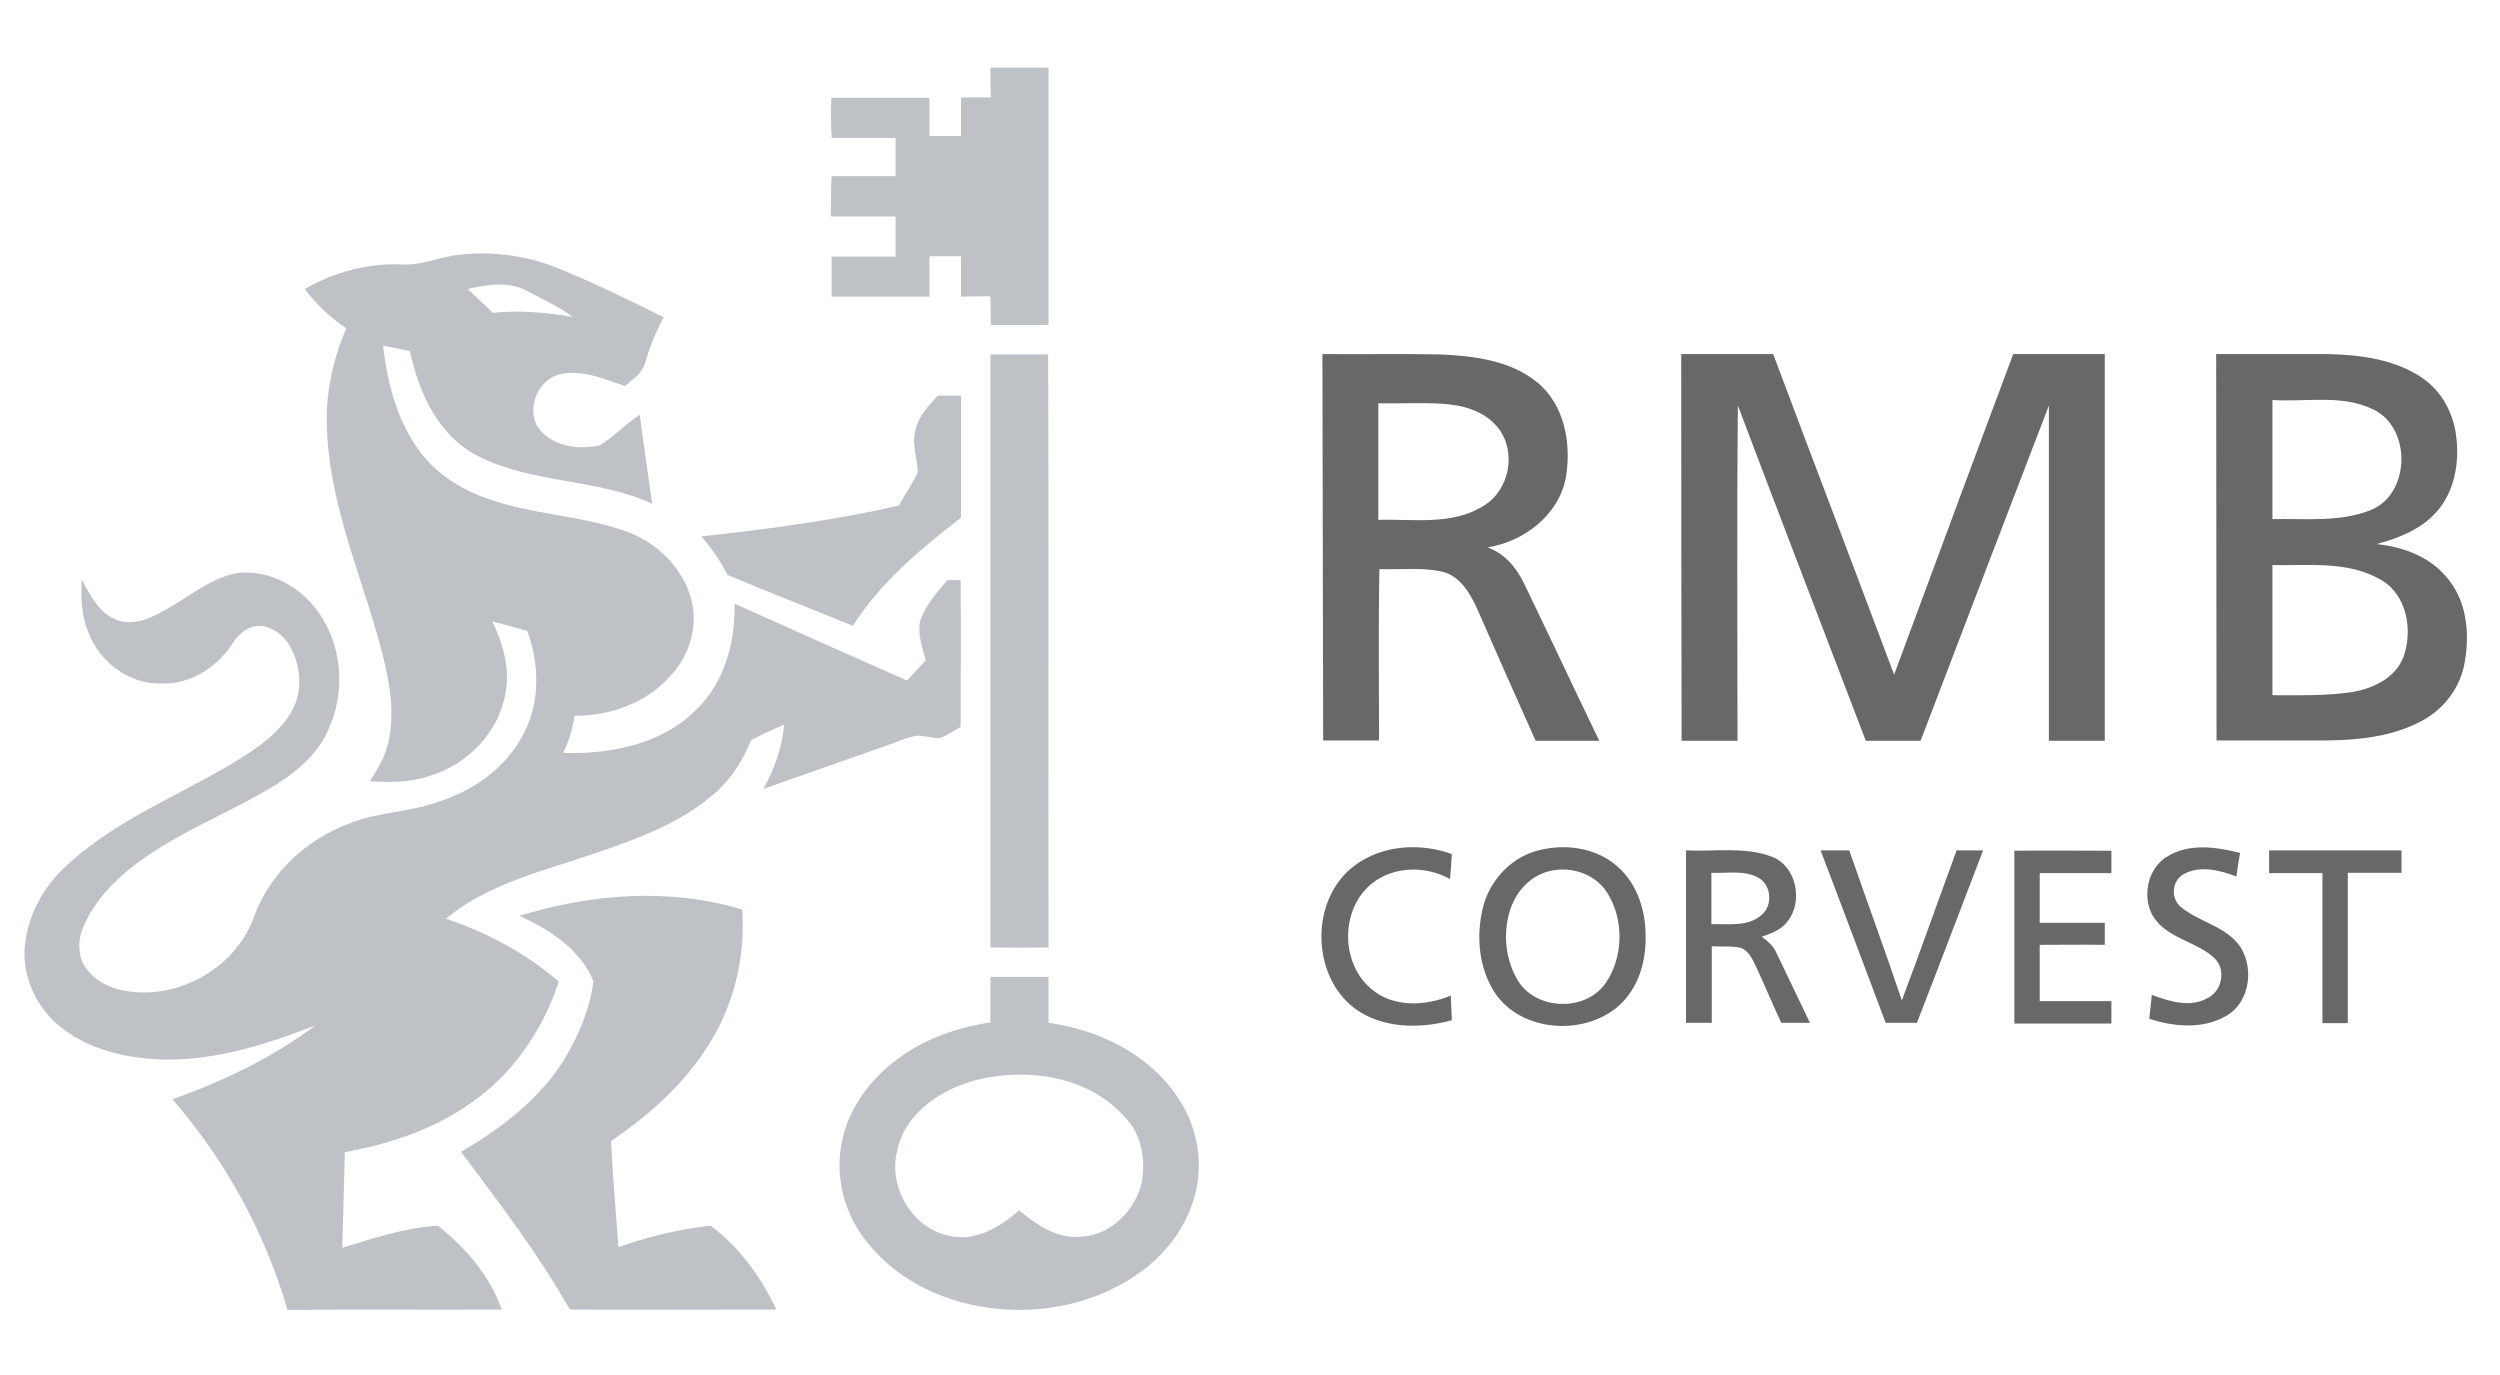 <?xml version="1.0" encoding="utf-8"?>
<!-- Generator: Adobe Illustrator 23.1.1, SVG Export Plug-In . SVG Version: 6.00 Build 0)  -->
<svg version="1.1" id="Layer_1" xmlns="http://www.w3.org/2000/svg" xmlns:xlink="http://www.w3.org/1999/xlink" x="0px" y="0px"
	 viewBox="0 0 680 374" style="enable-background:new 0 0 680 374;" xml:space="preserve">
<style type="text/css">
	.st0{fill:#BEC1C5;}
	.st1{fill:#686868;}
</style>
<path class="st0" d="M269.4,18.4c5.3,0,10.5,0,15.8,0c0,23.3,0,46.6,0,70c-5.2,0-10.5,0-15.7,0c0-2.6-0.1-5.2-0.1-7.8
	c-2.7,0-5.4,0-8,0.1c0-3.7,0-7.4,0-11c-2.9,0-5.7,0-8.6,0c0,3.7,0,7.4,0,11c-8.9,0-17.8,0-26.6,0c0-3.6,0-7.3,0-10.9
	c5.8,0,11.6,0,17.4,0c0-3.6,0-7.3,0-10.9c-5.9,0-11.7,0-17.6,0c0-3.7,0-7.3,0.2-11c5.8,0,11.6,0,17.4,0c0-3.5,0-6.9,0-10.4
	c-5.8,0-11.6,0-17.4,0c-0.2-3.6-0.2-7.3-0.1-10.9c8.9,0,17.8,0,26.7,0c0,3.5,0,6.9,0,10.4c2.9,0,5.7,0,8.6,0c0-3.5,0-7,0-10.5
	c2.7,0,5.4,0,8.1,0C269.4,23.7,269.4,21,269.4,18.4 M109,71.9c5.5,0.5,10.5-2.1,15.9-2.6c9.4-1.1,19,0.3,27.7,4
	c9.5,3.9,18.7,8.4,27.9,13c-2.1,3.9-3.8,8.1-5,12.3c-0.7,2.9-3.4,4.6-5.5,6.4c-5.7-1.9-11.7-4.6-17.8-3.2c-5.8,1.6-8.9,8.8-6.1,14.1
	c3.6,5.5,11.2,6.6,17.1,5.2c3.9-2.4,7-5.8,10.8-8.3c1.1,8.1,2.2,16.1,3.4,24.2c-15.1-6.9-32.7-5.4-47.5-13
	c-10.7-5.5-16-17.2-18.4-28.5c-2.4-0.5-4.9-1-7.3-1.5c1.5,13.7,6.1,28.5,18.1,36.5c14,9.6,31.8,8.4,47.3,13.8
	c8.6,2.8,16,9.8,18.4,18.6c2,7.5-0.5,15.7-5.9,21.2c-6.4,7.2-16.3,10.6-25.8,10.6c-0.5,3.5-1.6,6.9-3.1,10.1
	c13,0.4,27.1-2.4,36.4-12c7.6-7.4,10.4-18.3,10.2-28.6c15.6,7,31.2,14,46.9,20.9c1.7-1.8,3.4-3.6,5.1-5.5c-0.9-3.4-2.2-6.8-1.6-10.4
	c1.4-4.4,4.5-8,7.5-11.4c0.9,0,2.7,0,3.6,0c0.1,13.3,0,26.6,0,39.9c-1.9,1.1-3.7,2.4-5.7,3.1c-2-0.1-3.9-0.6-5.8-0.7
	c-2.6,0.2-5,1.4-7.5,2.3c-11.6,4.1-23.2,8.1-34.7,12.2c3.1-5.4,5.1-11.3,5.7-17.5c-3.1,1.3-6.1,2.7-9,4.2
	c-2.2,5.4-5.3,10.5-9.8,14.4c-9.3,8.2-21.2,12.5-32.7,16.4c-13.9,4.8-29,8.2-40.5,17.8c11.2,3.7,21.7,9.4,30.7,17.1
	c-4.4,13.4-12.8,25.6-24.6,33.5c-10,6.9-21.7,10.7-33.6,12.9c-0.2,8.7-0.5,17.3-0.7,26c8.5-2.6,17.1-5.5,26-6
	c7.6,6,14.1,13.6,17.4,22.8c-19.4,0.1-38.9-0.1-58.3,0.1c-6.1-21.1-16.9-40.7-31.3-57.3c13.8-4.9,27.2-11.3,38.9-20.1
	c-13.1,5.1-26.8,9.5-41,9.3c-9.5-0.2-19.4-2.3-27.2-8c-7-5-11.4-13.5-10.9-22.1c0.6-8.9,5.2-17.3,11.9-23.1
	c14.5-13.3,33.4-19.8,49.6-30.5c6.3-4.3,13-10.2,13.2-18.4c0.1-6.2-2.5-13.7-9-15.6c-4-1.2-7.5,1.7-9.4,4.9
	c-4.2,6.3-11.4,10.8-19.1,10.5c-8.8,0.3-16.9-5.9-19.9-14c-1.9-4.5-2-9.5-1.8-14.3c2.3,4.2,4.6,8.9,9.2,10.9c4.7,2,9.8-0.4,13.9-2.8
	c6.4-3.5,12.2-8.7,19.6-9.9c8.4-0.8,16.9,3.8,21.7,10.7c6.4,8.9,7.4,21.3,3,31.3c-2.7,6.8-8.4,11.8-14.5,15.6
	C62.8,221,48.8,226.1,37,235c-5.9,4.4-11.2,10-14.2,16.8c-1.6,3.5-1.8,7.8,0.3,11.1c2.6,4.1,7.5,6.2,12.2,6.8
	c14.2,1.9,29.2-7,33.9-20.6c4.3-11.7,14.2-20.8,25.8-25.1c7.8-3.2,16.3-3,24.2-5.9c9.7-3.1,18.7-9.4,23.3-18.7
	c4.5-8.6,4.2-18.9,0.9-27.8c-3.2-0.9-6.4-1.8-9.5-2.6c2.9,6,4.9,12.8,3.6,19.5c-1.8,10.7-10.3,19.4-20.5,22.5
	c-5.3,1.9-10.9,1.8-16.4,1.5c2.2-3.4,4.3-6.9,5.1-10.9c2-9.2-0.3-18.7-2.7-27.6c-5.4-19.2-13.6-38-14.1-58.2
	c-0.3-9.1,1.7-18.2,5.3-26.5c-4.3-2.9-8.2-6.5-11.3-10.7C90.7,74.1,99.8,71.6,109,71.9 M127.2,78.6c2.3,2.2,4.6,4.3,6.9,6.5
	c7.2-0.8,14.5-0.1,21.7,1.1c-3.9-2.9-8.4-4.9-12.7-7.2C138.1,76.4,132.3,77.5,127.2,78.6 M269.4,96.4c5.2,0,10.5,0,15.7,0
	c0.2,53.8,0,107.5,0.1,161.3c-5.3,0.1-10.5,0.1-15.8,0C269.4,203.9,269.4,150.2,269.4,96.4 M249,117c0.8-3.8,3.6-6.7,6.1-9.4
	c2.1,0,4.2,0,6.3,0c0,11.1,0,22.2,0,33.2c-11,8.5-21.9,17.6-29.4,29.4c-11.4-4.6-22.8-9.1-34.1-13.8c-1.9-3.8-4.4-7.3-7.1-10.5
	c18-2,36-4.3,53.7-8.4c1.6-3,3.7-5.8,5.1-9C249.6,124.7,247.9,120.9,249,117 M141.3,249.1c19.6-6,40.8-7.7,60.6-1.7
	c0.9,13.4-2.5,27.2-10.2,38.4c-6.6,10-15.7,17.9-25.5,24.6c0.5,9.6,1.3,19.2,2,28.8c8.1-2.8,16.5-4.9,25.1-5.8
	c7.9,5.8,13.7,14.1,17.9,22.8c-18.7,0-37.5,0.1-56.2,0c-8.6-15.2-19.2-29-29.6-42.9c11-6.4,21.6-14.5,28.3-25.5
	c3.8-6.4,6.8-13.5,7.7-20.9C157.9,258.2,149.5,252.9,141.3,249.1 M269.4,278.1c0-4.2,0-8.3,0-12.4c5.2,0,10.5,0,15.8,0
	c0,4.2,0,8.3,0,12.5c13.5,1.9,27,8.3,34.8,19.8c5.1,7.2,7.2,16.4,5.5,25c-1.9,9.9-8.4,18.5-16.7,24c-15.2,10.2-35.3,11.9-52.3,5.6
	c-8.6-3.2-16.4-8.8-21.8-16.2c-5.2-7.2-7.5-16.5-5.8-25.3c1.7-9.5,7.9-17.8,15.7-23.4C251.9,282.4,260.6,279.4,269.4,278.1
	 M265.8,293.7c-9.6,2.4-19.7,9-21.8,19.4c-2.4,9.7,4,20.9,14,23c7.2,1.8,14-2.3,19.2-6.9c4.7,3.9,10.3,7.8,16.7,7.2
	c8-0.3,14.7-6.9,16.6-14.5c1.2-6.2,0.1-13.3-4.5-18C296.2,292.8,279.7,290.3,265.8,293.7L265.8,293.7z"/>
<path class="st1" d="M359.7,96.3c10.7,0.1,21.3-0.1,32,0.1c9.1,0.4,19,1.6,26.3,7.5c7.6,6.1,9.5,16.9,7.9,26.1
	c-2,10.2-11.4,17.3-21.3,18.9c4.6,1.6,7.8,5.4,9.9,9.7c6.9,14.3,13.6,28.6,20.5,42.9c-5.8,0-11.6,0-17.3,0c-5.4-12-10.7-24-16-36.1
	c-1.9-4.1-4.5-8.5-9-9.8c-5.7-1.4-11.7-0.6-17.5-0.8c-0.3,15.5-0.1,31.1-0.1,46.6c-5.1,0-10.1,0-15.2,0
	C359.8,166.4,359.8,131.4,359.7,96.3 M374.9,109.7c0,10.6,0,21.1,0,31.7c9.5-0.3,20,1.6,28.6-3.8c7.1-4.2,9.1-14.7,4-21.2
	c-3.7-4.7-9.8-6.3-15.5-6.6C386.3,109.5,380.6,109.8,374.9,109.7 M457.3,96.3c8.3,0,16.7,0,25,0c10.9,29.1,22,58.1,32.9,87.2
	c10.8-29.1,21.5-58.1,32.4-87.2c8.3,0,16.6,0,24.9,0c0,35.1,0,70.1,0,105.2c-5.1,0-10.2,0-15.2,0c0-30.4,0-60.8,0-91.2
	c-11.7,30.4-23.3,60.8-34.9,91.2c-5,0-9.9,0-14.9,0c-11.6-30.4-23.3-60.8-34.8-91.2c-0.3,30.4-0.1,60.8-0.1,91.2
	c-5.1,0-10.2,0-15.2,0C457.3,166.4,457.3,131.4,457.3,96.3 M602.8,96.3c10.1,0,20.1,0,30.2,0c9,0.2,18.5,1.4,26,6.6
	c5.2,3.6,8.4,9.6,9.1,15.9c0.9,7.2-0.5,15.2-5.6,20.7c-4.2,4.6-10.2,6.9-16.1,8.5c7.5,0.7,15.2,3.7,19.8,9.9
	c5.1,6.5,5.6,15.5,4,23.3c-1.5,6.8-6.3,12.5-12.5,15.4c-7.6,3.8-16.3,4.7-24.7,4.8c-10,0-20.1,0-30.1,0
	C602.9,166.4,602.8,131.4,602.8,96.3 M618.1,108.8c0,10.8,0,21.6,0,32.4c8.9-0.2,18.2,0.9,26.6-2.4c10.9-4.2,11.4-22.3,0.9-27.4
	C637.1,107.2,627.3,109.4,618.1,108.8 M618.1,153.7c0,11.8,0,23.6,0,35.4c7.1,0,14.3,0.2,21.3-0.8c5.8-0.9,12-3.7,14.3-9.5
	c2.7-7.4,1-17.2-6.3-21.2C638.5,152.5,627.9,153.9,618.1,153.7 M368.5,235.4c7.5-5.6,17.8-6.2,26.4-3.1c-0.1,2.2-0.3,4.5-0.5,6.8
	c-6.5-3.6-15.1-3.6-21.1,1.1c-8.7,6.8-8.8,21.6-0.4,28.7c5.9,5.2,14.8,4.8,21.7,1.9c0.1,2.2,0.2,4.5,0.3,6.7
	c-8.7,2.4-18.9,2.3-26.4-3.2C356.5,265.3,356.3,244.4,368.5,235.4 M417.4,231.6c7.8-2.4,17.2-1.2,23.2,4.7c5,4.7,7.1,11.9,7,18.7
	c0.1,6.8-2.1,13.9-7.2,18.5c-9.8,8.7-27.8,7.2-34.5-4.6c-4-7-4.4-15.7-2.2-23.3C405.7,239.2,410.9,233.6,417.4,231.6 M420.2,237.3
	c-11,4-13,19-7.9,28.4c4.4,9,18.5,9.9,24.3,1.9c5-7.1,5.2-17.4,0.6-24.7C433.7,237.3,426.3,235.2,420.2,237.3 M458.6,231.3
	c7.7,0.4,15.8-1.1,23.3,1.7c7.4,2.8,8.9,14,3,19c-1.6,1.4-3.8,2.1-5.7,2.8c1.5,1.1,3.1,2.4,3.9,4.2c3.1,6.4,6.1,12.8,9.2,19.2
	c-2.6,0-5.2,0-7.8,0c-2.4-5.2-4.6-10.4-7-15.6c-1-2-2.1-4.4-4.5-4.9c-2.5-0.4-5-0.2-7.4-0.3c0,6.9,0,13.9,0,20.8c-2.3,0-4.6,0-7,0
	C458.6,262.6,458.6,247,458.6,231.3 M465.5,237.4c0,4.7,0,9.4,0,14c4.5-0.2,9.7,0.8,13.5-2.4c3.3-2.6,2.9-8.3-0.8-10.3
	C474.3,236.6,469.8,237.6,465.5,237.4 M495.2,231.3c2.6,0,5.2,0,7.8,0c4.7,13.6,9.7,27.1,14.3,40.8c5.1-13.5,9.9-27.2,14.9-40.8
	c2.4,0,4.8,0,7.2,0c-6,15.6-11.9,31.3-18,46.9c-2.8,0-5.7,0-8.5,0C507,262.6,501.2,247,495.2,231.3 M547.9,231.4
	c8.8-0.1,17.6,0,26.4,0c0,2,0,4.1,0,6.1c-6.5,0-13,0-19.5,0c0,4.5,0,9,0,13.5c5.9,0,11.8,0,17.7,0c0,2,0,4,0,6
	c-5.9-0.1-11.8,0-17.7,0c0,5.1,0,10.2,0,15.3c6.5,0,13,0,19.5,0c0,2,0,4,0,6.1c-8.8,0-17.6,0-26.4,0
	C547.9,262.6,547.9,247,547.9,231.4 M589.8,232.8c5.9-3.5,13.2-2.4,19.5-0.8c-0.4,2.1-0.7,4.3-1,6.4c-4.5-1.7-9.9-3.1-14.4-0.6
	c-3.2,1.8-3.5,6.6-0.7,8.9c4.7,3.9,11.2,5,15.3,9.7c4.9,5.8,3.8,16.2-3.1,20c-6.3,3.6-14.2,2.9-20.8,0.7c0.2-2.2,0.5-4.3,0.7-6.5
	c4.8,1.8,10.5,3.6,15.3,0.8c3.9-2,4.9-7.8,1.7-10.8c-4.8-4.5-12.3-5.2-16.3-10.8C582.4,244.6,583.9,236,589.8,232.8 M617.2,231.3
	c12,0,24,0,36,0c0,2,0,4.1,0,6.1c-4.9,0-9.7,0-14.6,0c0,13.6,0,27.2,0,40.9c-2.3,0-4.6,0-6.9,0c0-13.6,0-27.2,0-40.8
	c-4.8,0-9.7,0-14.5,0C617.2,235.4,617.2,233.4,617.2,231.3L617.2,231.3z"/>
</svg>
